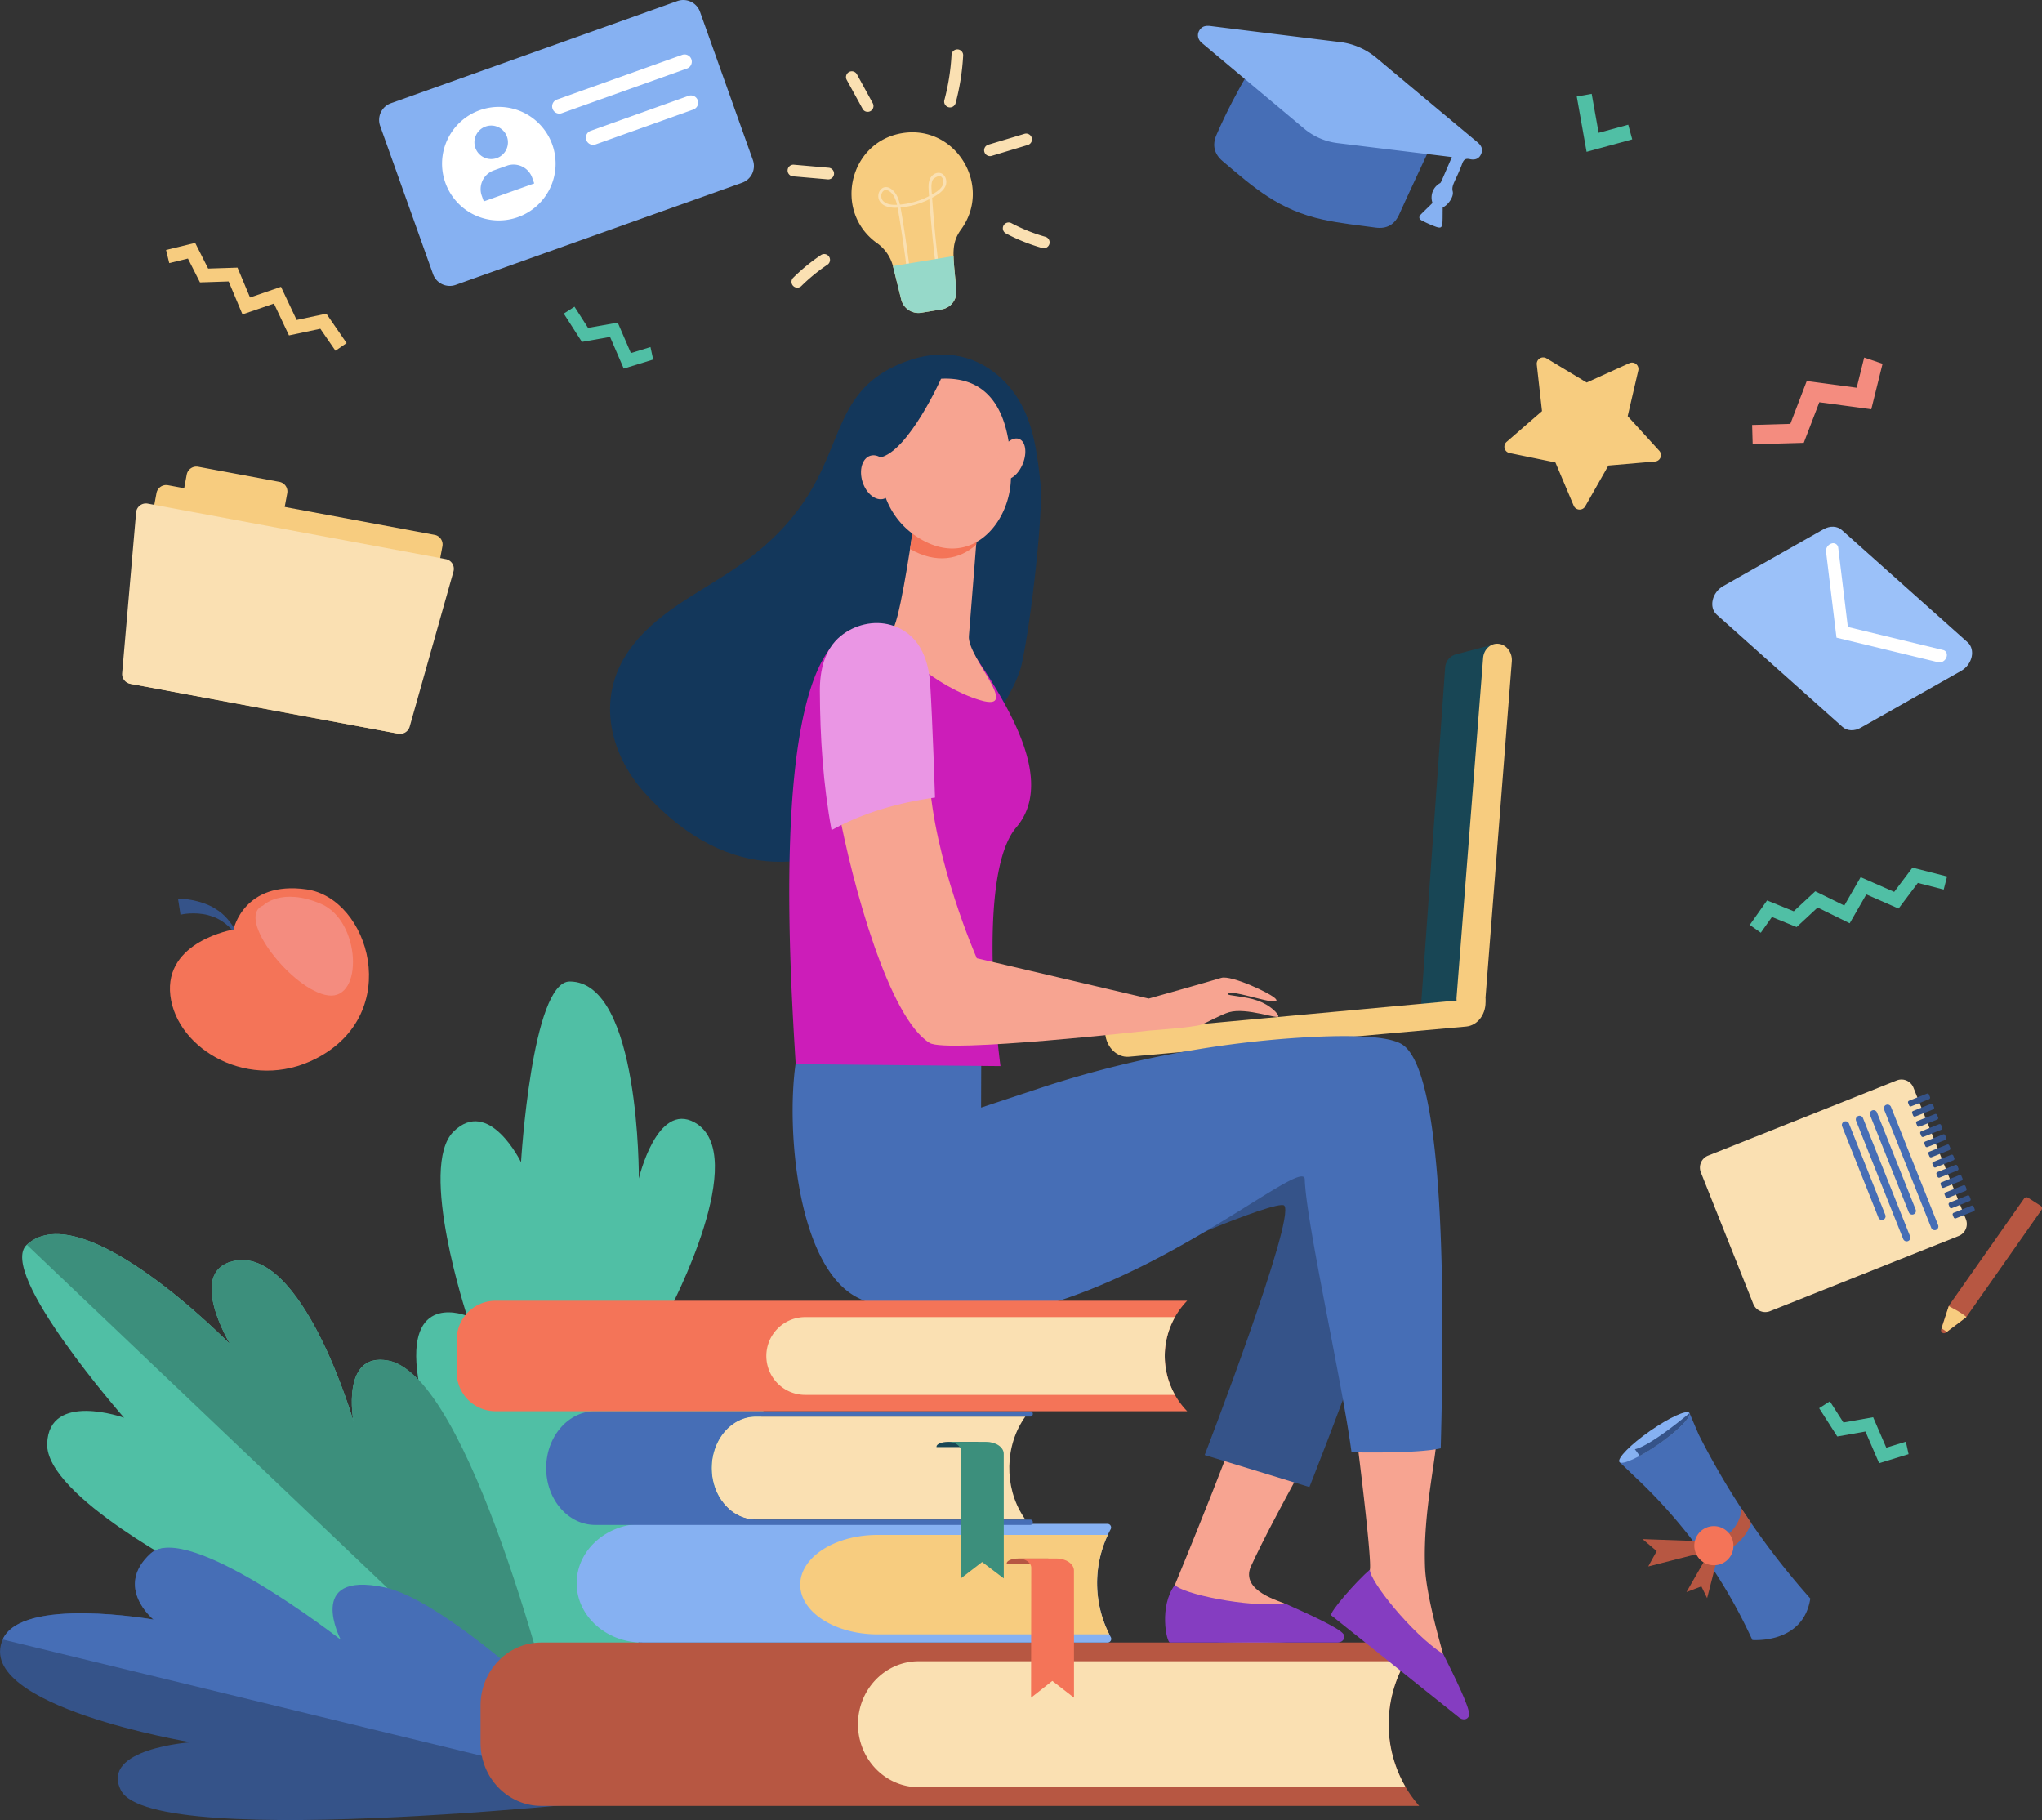 <svg id="Layer_1" data-name="Layer 1" xmlns="http://www.w3.org/2000/svg" viewBox="0 0 1462.16 1303.11"><rect x="0" y="0" width="1462.16" height="1303.11" fill="#333333" stroke="none"/><defs><style>.cls-1{fill:#50bfa5;}.cls-2{fill:#3c8f7c;}.cls-3{fill:#355389;}.cls-4{fill:#466eb6;}.cls-5{fill:#f7cc7f;}.cls-6{fill:#fae0b2;}.cls-7{fill:#96d9c9;}.cls-8{fill:#f48c7f;}.cls-9{fill:#b75742;}.cls-10{fill:#86b1f2;}.cls-11{fill:#f47458;}.cls-12{fill:#184655;}.cls-13{fill:#f7a491;}.cls-14{fill:#853dc1;}.cls-15{fill:#13375b;}.cls-16{fill:#cc1db9;}.cls-17{fill:#ea96e4;}.cls-18{fill:#fff;}.cls-19{fill:#9bc1f9;}</style></defs><polygon class="cls-1" points="465.77 248.49 451.75 252.79 442.34 231 421.06 234.76 411.36 219.61 403.68 224.53 416.67 244.79 436.83 241.23 446.62 263.9 467.71 257.42 465.77 248.49"/><polygon class="cls-1" points="1364.68 1032.2 1350.66 1036.5 1341.25 1014.71 1319.98 1018.47 1310.27 1003.32 1302.6 1008.24 1315.58 1028.5 1335.74 1024.94 1345.53 1047.61 1366.62 1041.13 1364.68 1032.2"/><path class="cls-1" d="M1504.2,1718.75s-74.8-253.52-80.8-309.44,35.83-38.6,35.83-38.6-35.19-106.56-9.75-131.85,48.4,21.85,48.4,21.85,7.7-129.36,34.83-129.4c50.52-.09,49.53,141.07,49.53,141.07s12.89-55.26,40-40.11c40.8,22.85-17.71,133.6-17.71,133.6s52,0,70.25,26.26C1707.5,1439.16,1504.2,1718.75,1504.2,1718.75Z" transform="translate(-1124.8 -428.58)"/><path class="cls-1" d="M1528.65,1685.2s-215.63-36.06-262.53-74.27-.48-55.43-.48-55.43-108.32-55.53-107.07-93.29,55.07-18.56,55.07-18.56-91.27-104.08-69.66-123.85c40.24-36.81,145.76,71.38,145.76,71.38s-31.33-51.45,1.67-59.6c49.76-12.27,86.48,114.59,86.48,114.59s-9.33-50.1,25-43.42C1464.44,1414.72,1528.65,1685.2,1528.65,1685.2Z" transform="translate(-1124.8 -428.58)"/><path class="cls-2" d="M1402.87,1402.75c-34.39-6.22-25,43.42-25,43.42s-36.72-126.86-86.48-114.59c-33,8.15-1.67,59.6-1.67,59.6S1184.22,1283,1144,1319.8l384,365.46C1521.09,1650.35,1460.54,1413.17,1402.87,1402.75Z" transform="translate(-1124.8 -428.58)"/><path class="cls-3" d="M1590,1714.94s-113.56-115.48-170.74-127.51-46.9,28.66-46.9,28.66-113.46-99.22-139.76-75.18,2.15,47.25,2.15,47.25-94.51-16.74-108,14.27c-20.79,47.65,134.64,73.59,134.64,73.59s-65.14,4.52-50,34.4C1234.11,1755.48,1590,1714.94,1590,1714.94Z" transform="translate(-1124.8 -428.58)"/><path class="cls-4" d="M1126.72,1602.43c13.52-31,108-14.27,108-14.27s-28.44-23.21-2.15-47.25,136.23,61.69,136.23,61.69-25.92-49.55,31.27-37.52S1590,1714.94,1590,1714.94Z" transform="translate(-1124.8 -428.58)"/><path class="cls-5" d="M1770.79,523.91c-38.23,6.28-49.58,56.45-17.8,78.89a29.14,29.14,0,0,1,11.34,16.88l5.78,23.33a12.72,12.72,0,0,0,14.4,9.49l14.48-2.39a12.69,12.69,0,0,0,10.6-13.59c-2-24.1-4.49-32.83,3.34-43.58C1835.84,561.51,1809,517.61,1770.79,523.91Z" transform="translate(-1124.8 -428.58)"/><path class="cls-6" d="M1774.69,625.9c-2.49-20.64-6-42.44-7.17-48.62-21.91,1.21-13.58-21.88-3.47-12.49,2.88,2.67,4.24,6.3,5.14,10.28a56.52,56.52,0,0,0,20.87-6.08c-.35-5.09-.85-9,.57-12.21,2.15-4.92,8.38-6.26,10.92-1.46a7.67,7.67,0,0,1,.43,6c-1.47,4.07-5.89,6.76-9.74,8.86,1.15,16.41,2.74,32.95,4.75,49.23l-2.06.26c-2-16-3.56-32.29-4.71-48.43a58.63,58.63,0,0,1-20.61,5.87c1.5,7.91,4.81,29.15,7.15,48.53Zm-17.58-53.48c2,2.09,5.21,3,10,2.8-.82-3.51-2-6.66-4.45-8.9C1757.19,561.26,1753.85,568.9,1757.11,572.42Zm35.43-14.8c-1.19,2.73-.74,6.24-.46,10.27,3.13-1.78,6.76-4,7.94-7.27.83-2.29-.1-5.52-2.43-6.12C1797.33,554.44,1793.38,555.7,1792.54,557.62Z" transform="translate(-1124.8 -428.58)"/><path class="cls-7" d="M1764.16,619.1c0,.19.12.38.17.58l5.78,23.33a12.72,12.72,0,0,0,14.4,9.49l14.48-2.39a12.69,12.69,0,0,0,10.6-13.59c-.89-10.72-1.88-18.4-2-24.56Z" transform="translate(-1124.8 -428.58)"/><path class="cls-6" d="M1742.45,506.48,1731,485.62a4.17,4.17,0,0,1,7.31-4l11.43,20.86a4.17,4.17,0,0,1-7.32,4Z" transform="translate(-1124.8 -428.58)"/><path class="cls-6" d="M1717.47,557l-24.91-2.18a4.17,4.17,0,0,1,.72-8.31l24.92,2.18a4.17,4.17,0,0,1-.73,8.31Z" transform="translate(-1124.8 -428.58)"/><path class="cls-6" d="M1692.77,633.33a4.16,4.16,0,0,1,0-5.89,136.37,136.37,0,0,1,20-16.33,4.17,4.17,0,0,1,4.63,6.93,128,128,0,0,0-18.79,15.33A4.16,4.16,0,0,1,1692.77,633.33Z" transform="translate(-1124.8 -428.58)"/><path class="cls-6" d="M1804,505.35a4.17,4.17,0,0,1-3-5.1,159.06,159.06,0,0,0,5.14-32.37,4.17,4.17,0,0,1,8.33.44,167.18,167.18,0,0,1-5.41,34.08A4.17,4.17,0,0,1,1804,505.35Z" transform="translate(-1124.8 -428.58)"/><path class="cls-6" d="M1829.67,537.38a4.17,4.17,0,0,1,2.79-5.2l25.9-7.8a4.17,4.17,0,1,1,2.41,8l-25.9,7.81A4.18,4.18,0,0,1,1829.67,537.38Z" transform="translate(-1124.8 -428.58)"/><path class="cls-6" d="M1872.22,606.3a4.45,4.45,0,0,1-1.13-.15,131.89,131.89,0,0,1-25.94-10.4,4.17,4.17,0,1,1,3.92-7.36,122.8,122.8,0,0,0,24.28,9.73,4.17,4.17,0,0,1-1.13,8.18Z" transform="translate(-1124.8 -428.58)"/><path class="cls-5" d="M2251.61,790.6l-13.07-30.91-32.86-6.75a4.61,4.61,0,0,1-2.09-8l25.35-22-3.74-33.34a4.62,4.62,0,0,1,7-4.46l28.73,17.32,30.56-13.86a4.61,4.61,0,0,1,6.39,5.25l-7.59,32.68,22.62,24.78a4.61,4.61,0,0,1-3,7.7l-33.43,2.88-16.57,29.17A4.62,4.62,0,0,1,2251.61,790.6Z" transform="translate(-1124.8 -428.58)"/><polygon class="cls-8" points="1334.84 255.99 1329.46 277.62 1293.7 272.82 1281.95 303.48 1254.6 304.27 1254.99 318.11 1291.57 317.06 1302.71 288 1339.92 293 1348 260.44 1334.84 255.99"/><path class="cls-9" d="M2141,1721.59H1512.36c-24,0-43.47-20.19-43.47-45.09v-26.82c0-24.9,19.46-45.09,43.47-45.09H2141c-28.75,32.6-29.25,82.42-1.15,115.64Z" transform="translate(-1124.8 -428.58)"/><path class="cls-6" d="M2131.31,1618H1782.62c-24,0-43.47,20.19-43.47,45.09h0c0,24.91,19.46,45.09,43.47,45.09h348.72A89.43,89.43,0,0,1,2131.31,1618Z" transform="translate(-1124.8 -428.58)"/><path class="cls-10" d="M1920.16,1523.33a2.61,2.61,0,0,0-2.59-3.7H1584.93c-26.08,0-47.21,19-47.21,42.49h0c0,23.46,21.13,42.49,47.21,42.49h332.73a2.62,2.62,0,0,0,2.59-3.72h0A81.42,81.42,0,0,1,1920.16,1523.33Z" transform="translate(-1124.8 -428.58)"/><path class="cls-5" d="M1918.06,1527.54H1753.2c-30.6,0-55.4,15.94-55.4,35.6s24.8,35.61,55.4,35.61h165.94A81.28,81.28,0,0,1,1918.06,1527.54Z" transform="translate(-1124.8 -428.58)"/><path class="cls-9" d="M1875.48,1544.42H1854c-4.61,0-8.36,1.55-8.36,3.46v.31h29.83Z" transform="translate(-1124.8 -428.58)"/><path class="cls-11" d="M1893.8,1553.1c0-4.8-5.61-8.68-12.53-8.68h-27.55c5.25,0,9.5,2.95,9.5,6.58l-.13,93.09,15.22-12,15.52,12Z" transform="translate(-1124.8 -428.58)"/><path class="cls-6" d="M1859,1516.57H1665.45c-17.16,0-31.07-16.52-31.07-36.89h0c0-20.37,13.91-36.88,31.07-36.88H1859c-14.79,20.45-15.37,50.44-1.38,71.67Z" transform="translate(-1124.8 -428.58)"/><path class="cls-4" d="M1634.4,1479.68h0c0-20.37,14.24-36.88,31.81-36.88h196.48a1.8,1.8,0,0,0,1.65-1.93h0a1.79,1.79,0,0,0-1.65-1.89H1551c-19.39,0-35.11,18.22-35.11,40.7h0c0,22.49,15.72,40.71,35.11,40.71h311.69a1.8,1.8,0,0,0,1.65-1.89h0a1.79,1.79,0,0,0-1.65-1.93H1666.21C1648.64,1516.57,1634.4,1500.05,1634.4,1479.68Z" transform="translate(-1124.8 -428.58)"/><path class="cls-12" d="M1825.21,1460.92h-21.47c-4.62,0-8.37,1.53-8.37,3.4v.31h29.84Z" transform="translate(-1124.8 -428.58)"/><path class="cls-2" d="M1843.52,1469.44c0-4.7-5.61-8.52-12.52-8.52h-27.56c5.25,0,9.5,2.9,9.5,6.46l-.13,91.29,15.23-11.74,15.51,11.74Z" transform="translate(-1124.8 -428.58)"/><path class="cls-12" d="M2167.38,897.05l28.58-7.52-19.37,258.3-34.28,1.14,17.29-242.54A10.47,10.47,0,0,1,2167.38,897.05Z" transform="translate(-1124.8 -428.58)"/><path class="cls-5" d="M2179.15,1155.19a9.2,9.2,0,0,1-2,0c-5.67-.67-9.87-6.31-9.38-12.6l19-242.88c.49-6.29,5.49-10.85,11.17-10.18s9.87,6.32,9.38,12.61l-19,242.88C2187.92,1150.54,2184,1154.75,2179.15,1155.19Z" transform="translate(-1124.8 -428.58)"/><path class="cls-5" d="M1916.18,1168.13c0,.18,0,.35,0,.53h0c.89,9.88,8.55,17.28,17.1,16.51l241.3-21.6c8.55-.76,14.75-9.39,13.86-19.27,0-.42-.09-.83-.16-1.24Z" transform="translate(-1124.8 -428.58)"/><path class="cls-13" d="M2084.21,1429c-15.8,8.76-64.1-6.6-64.1-8-.69,13.2-54.08,142.4-54.08,142.4l0,39.75s110,5.24,108.43-4.48-7.5-3.4-29.44-21.76c-2-1.63-32.76-8.78-24.43-27C2037.43,1513.18,2073.09,1451.94,2084.21,1429Z" transform="translate(-1124.8 -428.58)"/><path class="cls-14" d="M1962.46,1604.59l120.42,0c4.34-.44,5.36-4,3.82-6.13-3.16-4.42-26.24-14.86-41.75-21.78-27,3.15-74.52-7.24-78.87-13.4C1954.64,1578.63,1960,1604.09,1962.46,1604.59Z" transform="translate(-1124.8 -428.58)"/><path class="cls-3" d="M1936,1336.25c-1.63-4.89,103.68-49.58,108.39-44.47,8.34,9-57,178.57-57,178.57l75,22.93s78-195.87,74.75-231.7-42.33-76.53-127-50.48S1936,1336.25,1936,1336.25Z" transform="translate(-1124.8 -428.58)"/><path class="cls-13" d="M2154.08,1451.29c-17.78-3.23-40.82-4.15-59.26-4.47,2.17,16.42,12.72,100.63,10.8,105.81a63.2,63.2,0,0,1-25.16,30.77s81.77,73.78,86.71,65.26-3.65-7.38-9-35.49c-.47-2.5-12.3-41.74-13-62.9C2143.75,1509.91,2153.47,1473.71,2154.08,1451.29Z" transform="translate(-1124.8 -428.58)"/><path class="cls-4" d="M2127.84,1175.79c-11.41-6.08-41-6.3-73.58-4.19a747.18,747.18,0,0,0-186.55,36.62l-40.41,13.38.13-41.43s-128.56-21.51-133,10.35c-6.73,48,1.63,145.4,44.46,167.14,133.05,67.54,319.5-107.59,320.18-84.68.9,30.77,26.85,145.28,33.48,195.41,18.44.32,50.13.31,63.88-2.85C2159.06,1367.33,2160.32,1193.12,2127.84,1175.79Z" transform="translate(-1124.8 -428.58)"/><path class="cls-14" d="M2078,1585.13l91.93,73.42c3.64,2.42,6.66.33,6.84-2.31.36-5.43-10.88-28.13-18.49-43.31-22.9-14.69-53.11-53-52.56-60.5C2096,1560.61,2076.41,1583.2,2078,1585.13Z" transform="translate(-1124.8 -428.58)"/><path class="cls-15" d="M1869.9,775.3c-3.08-28.23-6.33-56.56-29.73-77.25-18.94-16.74-43-19.58-66.82-10.62-67.45,25.38-32.7,85.28-118.7,145.68-26.73,18.77-56.18,31.61-76.3,56.88-28.16,35.38-17.53,77.92,8.13,106.33,122.82,135.92,259.93-47.64,269.78-91.71C1863.58,871.83,1871.89,793.47,1869.9,775.3Z" transform="translate(-1124.8 -428.58)"/><path class="cls-16" d="M1845,934a375.79,375.79,0,0,0-20.36-33.17c-10.41-18.5-37.29-27.85-37.29-27.85s-9,.18-19.32.69a8.1,8.1,0,0,1-2,3.42c-3.88,2.91-26.12-.84-40.48,8.91-48.15,41.27-34.83,241.32-31,304.5l146.63,1.39s-18.49-136,11.3-170.88C1873.2,996.71,1859.85,961.46,1845,934Z" transform="translate(-1124.8 -428.58)"/><path class="cls-13" d="M1778.87,805.32s-8.06,57.56-13.69,71.55,31,43.91,61.39,53-9.3-30.9-8-45.86,6.8-85.75,6.8-85.75Z" transform="translate(-1124.8 -428.58)"/><path class="cls-11" d="M1823.79,818.55c.89-11.71,1.54-20.3,1.54-20.3l-46.46,7.07s-1.17,6.76-2.47,16.32C1795.24,832.57,1812.17,829.12,1823.79,818.55Z" transform="translate(-1124.8 -428.58)"/><path class="cls-13" d="M1793.44,700.18a52.75,52.75,0,0,0-29.62,21.38c-11.3,17.25-19.06,68.05,18.18,91.76s66.19-9.83,66.67-42.54S1842.14,694.41,1793.44,700.18Z" transform="translate(-1124.8 -428.58)"/><path class="cls-13" d="M1857.2,760.54c-3.18,7.89-9.48,12.79-14.08,10.94s-5.75-9.75-2.57-17.64,9.48-12.79,14.07-10.94S1860.37,752.65,1857.2,760.54Z" transform="translate(-1124.8 -428.58)"/><path class="cls-15" d="M1798.93,699.11s-23.34,52.36-43.85,57-20.21,31-20.21,31,.46-60.85,19.68-74.8S1798.93,699.11,1798.93,699.11Z" transform="translate(-1124.8 -428.58)"/><path class="cls-13" d="M1763.23,767c2.7,8.5.23,16.87-5.52,18.7s-12.6-3.59-15.3-12.09-.23-16.88,5.52-18.71S1760.53,758.52,1763.23,767Z" transform="translate(-1124.8 -428.58)"/><path class="cls-13" d="M2025.5,1145.05c-8.79-3.18-21.89-3.58-21.67-4.74.88-4.7,39.75,10.38,34.5,3.52-2.92-3.82-32-17.35-39.08-15.12-6.87,2.17-51.91,14.81-51.91,14.81l-123.11-28.85s-31.07-70.61-34.11-131.28c-25.68,3.48-43.17,9.82-65.49,22.21,10.76,58,36.93,152.06,65.86,169.71,12.16,7.42,157.46-8.89,157.46-8.89s32-2.26,37.25-4.27c4-1.53,14.19-7.28,19.74-8.86,12.64-3.57,35.14,5.41,35.21,2.93C2040.2,1154.42,2034.49,1148.3,2025.5,1145.05Z" transform="translate(-1124.8 -428.58)"/><path class="cls-17" d="M1790.88,918.57c-1.18-18.66-8.26-36.69-28.12-42.49-12.31-3.6-26.12-.16-36,7.88-11.7,9.56-15,24.89-14.91,39.4.12,33,2.37,67.12,8.39,99.57,22.32-12.39,48.38-19.84,74.07-23.31C1794.34,999.42,1792.45,943.24,1790.88,918.57Z" transform="translate(-1124.8 -428.58)"/><path class="cls-5" d="M1409.45,953.8l-190.86-35.54a7.07,7.07,0,0,1-5.65-8.24l23.91-128.39a7.07,7.07,0,0,1,8.24-5.65l190.85,35.54a7,7,0,0,1,5.65,8.23l-23.91,128.4A7.06,7.06,0,0,1,1409.45,953.8Z" transform="translate(-1124.8 -428.58)"/><path class="cls-5" d="M1318.6,807l-58.1-10.82a7.06,7.06,0,0,1-5.64-8.24l3.63-19.53a7.07,7.07,0,0,1,8.24-5.65l58.09,10.82a7,7,0,0,1,5.65,8.23l-3.64,19.54A7.06,7.06,0,0,1,1318.6,807Z" transform="translate(-1124.8 -428.58)"/><path class="cls-6" d="M1418.14,948.89a7.06,7.06,0,0,1-8.08,5L1218,918.14a7.07,7.07,0,0,1-5.74-7.56l10-115.09a7.06,7.06,0,0,1,8.33-6.33L1444,828.9a7.07,7.07,0,0,1,5.5,8.86Z" transform="translate(-1124.8 -428.58)"/><polygon class="cls-1" points="1168.74 99.77 1136.06 108.69 1129.02 69.09 1139.71 67.19 1144.67 95.08 1165.88 89.29 1168.74 99.77"/><path class="cls-3" d="M1252.31,1072.28c8.19-.67,20.76,2.94,26.39,6.76.84.79,7.32,3.37,14.06,14.53l-1.52,1c-7.1-7.44-11.88-9.11-17.58-10.82-9.38-2.41-18.84-.61-19.61-.19Z" transform="translate(-1124.8 -428.58)"/><path class="cls-11" d="M1292,1094.09s-49.87,8.32-45.22,47.28,57.26,69.26,104.22,45.17c63.16-32.41,38.21-114.82-6.75-121.19S1292,1094.09,1292,1094.09Z" transform="translate(-1124.8 -428.58)"/><path class="cls-8" d="M1313.16,1076.94s13-13.36,41.51-1.21,30.57,68.82,5.15,65.53S1292.83,1085.11,1313.16,1076.94Z" transform="translate(-1124.8 -428.58)"/><path class="cls-10" d="M1656.21,559.39l-205.1,73.16a12.71,12.71,0,0,1-16.24-7.7L1397,518.73a12.71,12.71,0,0,1,7.7-16.24l205.1-73.17a12.72,12.72,0,0,1,16.24,7.7l37.85,106.13A12.7,12.7,0,0,1,1656.21,559.39Z" transform="translate(-1124.8 -428.58)"/><path class="cls-18" d="M1520.27,532.11a40.65,40.65,0,1,1-51.94-24.63A40.64,40.64,0,0,1,1520.27,532.11Z" transform="translate(-1124.8 -428.58)"/><path class="cls-10" d="M1487.81,526.42a12,12,0,1,1-15.31-7.26A12,12,0,0,1,1487.81,526.42Z" transform="translate(-1124.8 -428.58)"/><path class="cls-10" d="M1481.24,548.32h9.9a14.2,14.2,0,0,1,14.2,14.2v4.3a0,0,0,0,1,0,0H1467a0,0,0,0,1,0,0v-4.3A14.2,14.2,0,0,1,1481.24,548.32Z" transform="translate(-1225.74 103.15) rotate(-19.63)"/><path class="cls-18" d="M1525.33,509.93a5.19,5.19,0,0,1-1.75-10.07l89.66-32a5.18,5.18,0,1,1,3.48,9.76l-89.65,32A5.23,5.23,0,0,1,1525.33,509.93Z" transform="translate(-1124.8 -428.58)"/><path class="cls-18" d="M1549.53,532.28a5.18,5.18,0,0,1-1.74-10.07l70-25a5.18,5.18,0,1,1,3.48,9.76l-70,25A5.19,5.19,0,0,1,1549.53,532.28Z" transform="translate(-1124.8 -428.58)"/><path class="cls-11" d="M1974.89,1359.87H1479.65a27.85,27.85,0,0,0-27.84,27.85v23.42a27.85,27.85,0,0,0,27.84,27.85h495.24l-.26-.27A56.72,56.72,0,0,1,1974.89,1359.87Z" transform="translate(-1124.8 -428.58)"/><path class="cls-6" d="M1966.13,1371.58H1701.38a27.85,27.85,0,0,0-27.85,27.85h0a27.85,27.85,0,0,0,27.85,27.85h264.74A56.79,56.79,0,0,1,1966.13,1371.58Z" transform="translate(-1124.8 -428.58)"/><path class="cls-6" d="M2380.22,1362.15,2342.68,1268a9.23,9.23,0,0,1,5.16-12l135.08-53.84a9.23,9.23,0,0,1,12,5.16l37.54,94.18a9.23,9.23,0,0,1-5.16,12l-135.08,53.84A9.23,9.23,0,0,1,2380.22,1362.15Z" transform="translate(-1124.8 -428.58)"/><path class="cls-4" d="M2507.65,1307.69l-33.73-84.63a2.64,2.64,0,0,1,1.47-3.44h0a2.66,2.66,0,0,1,3.45,1.48l33.73,84.63a2.65,2.65,0,0,1-1.48,3.44h0A2.65,2.65,0,0,1,2507.65,1307.69Z" transform="translate(-1124.8 -428.58)"/><path class="cls-4" d="M2491.58,1296.54l-27.7-69.48a2.65,2.65,0,0,1,1.48-3.44h0a2.64,2.64,0,0,1,3.44,1.48l27.7,69.48A2.66,2.66,0,0,1,2495,1298h0A2.64,2.64,0,0,1,2491.58,1296.54Z" transform="translate(-1124.8 -428.58)"/><path class="cls-4" d="M2487.58,1315.69l-33.74-84.63a2.64,2.64,0,0,1,1.49-3.44h0a2.64,2.64,0,0,1,3.44,1.48l33.73,84.63a2.65,2.65,0,0,1-1.48,3.44h0A2.65,2.65,0,0,1,2487.58,1315.69Z" transform="translate(-1124.8 -428.58)"/><path class="cls-4" d="M2469.85,1300.38l-26-65.32a2.65,2.65,0,0,1,1.48-3.44h0a2.64,2.64,0,0,1,3.44,1.48l26,65.32a2.65,2.65,0,0,1-1.48,3.44h0A2.65,2.65,0,0,1,2469.85,1300.38Z" transform="translate(-1124.8 -428.58)"/><path class="cls-3" d="M2506.74,1214l-.68-1.7a1.18,1.18,0,0,0-1.52-.71l-12.82,5.11a1.19,1.19,0,0,0-.62,1.56l.68,1.71a1.2,1.2,0,0,0,1.52.71l12.83-5.11A1.2,1.2,0,0,0,2506.74,1214Z" transform="translate(-1124.8 -428.58)"/><path class="cls-3" d="M2509.65,1221.32l-.68-1.7a1.18,1.18,0,0,0-1.52-.71l-12.82,5.11a1.19,1.19,0,0,0-.62,1.56l.68,1.71a1.2,1.2,0,0,0,1.52.71l12.82-5.11A1.2,1.2,0,0,0,2509.65,1221.32Z" transform="translate(-1124.8 -428.58)"/><path class="cls-3" d="M2512.55,1228.61l-.68-1.7a1.18,1.18,0,0,0-1.52-.71l-12.82,5.11a1.17,1.17,0,0,0-.61,1.56l.67,1.71a1.2,1.2,0,0,0,1.53.71l12.82-5.12A1.18,1.18,0,0,0,2512.55,1228.61Z" transform="translate(-1124.8 -428.58)"/><path class="cls-3" d="M2515.46,1235.9l-.68-1.7a1.18,1.18,0,0,0-1.52-.71l-12.82,5.11a1.19,1.19,0,0,0-.62,1.56l.68,1.71a1.18,1.18,0,0,0,1.52.7l12.82-5.11A1.19,1.19,0,0,0,2515.46,1235.9Z" transform="translate(-1124.8 -428.58)"/><path class="cls-3" d="M2518.36,1243.19l-.68-1.7a1.18,1.18,0,0,0-1.52-.71l-12.82,5.11a1.19,1.19,0,0,0-.62,1.56l.68,1.7a1.19,1.19,0,0,0,1.53.71l12.82-5.11A1.18,1.18,0,0,0,2518.36,1243.19Z" transform="translate(-1124.8 -428.58)"/><path class="cls-3" d="M2521.27,1250.48l-.68-1.7a1.18,1.18,0,0,0-1.52-.71l-12.82,5.11a1.19,1.19,0,0,0-.62,1.56l.68,1.7a1.18,1.18,0,0,0,1.52.71l12.82-5.11A1.19,1.19,0,0,0,2521.27,1250.48Z" transform="translate(-1124.8 -428.58)"/><path class="cls-3" d="M2524.17,1257.77l-.68-1.7a1.18,1.18,0,0,0-1.52-.71l-12.82,5.11a1.18,1.18,0,0,0-.61,1.56l.68,1.7a1.18,1.18,0,0,0,1.52.71l12.82-5.11A1.18,1.18,0,0,0,2524.17,1257.77Z" transform="translate(-1124.8 -428.58)"/><path class="cls-3" d="M2527.08,1265.06l-.68-1.7a1.18,1.18,0,0,0-1.52-.71l-12.82,5.11a1.19,1.19,0,0,0-.62,1.56l.68,1.7a1.18,1.18,0,0,0,1.52.71l12.82-5.11A1.19,1.19,0,0,0,2527.08,1265.06Z" transform="translate(-1124.8 -428.58)"/><path class="cls-3" d="M2530,1272.35l-.68-1.7a1.18,1.18,0,0,0-1.52-.71l-12.82,5.11a1.18,1.18,0,0,0-.61,1.56l.68,1.7a1.18,1.18,0,0,0,1.52.71l12.82-5.11A1.18,1.18,0,0,0,2530,1272.35Z" transform="translate(-1124.8 -428.58)"/><path class="cls-3" d="M2532.89,1279.64l-.68-1.7a1.18,1.18,0,0,0-1.52-.71l-12.82,5.11a1.19,1.19,0,0,0-.62,1.56l.68,1.7a1.18,1.18,0,0,0,1.52.71l12.82-5.11A1.19,1.19,0,0,0,2532.89,1279.64Z" transform="translate(-1124.8 -428.58)"/><path class="cls-3" d="M2535.79,1286.93l-.67-1.71a1.19,1.19,0,0,0-1.53-.7l-12.82,5.1a1.2,1.2,0,0,0-.61,1.57l.68,1.7a1.18,1.18,0,0,0,1.52.71l12.82-5.11A1.18,1.18,0,0,0,2535.79,1286.93Z" transform="translate(-1124.8 -428.58)"/><path class="cls-3" d="M2538.7,1294.22l-.68-1.71a1.2,1.2,0,0,0-1.52-.71l-12.82,5.12a1.19,1.19,0,0,0-.62,1.56l.68,1.7a1.18,1.18,0,0,0,1.52.71l12.83-5.11A1.19,1.19,0,0,0,2538.7,1294.22Z" transform="translate(-1124.8 -428.58)"/><path class="cls-9" d="M2574.12,1286.72l-53.61,76.34a2,2,0,0,0-.28.56l-5.47,16.77a2.11,2.11,0,0,0,3.27,2.33l14.35-10.82a2.24,2.24,0,0,0,.45-.47l53.75-76.54a2.09,2.09,0,0,0-.59-3l-9-5.77A2.11,2.11,0,0,0,2574.12,1286.72Z" transform="translate(-1124.8 -428.58)"/><path class="cls-5" d="M2532.77,1371.51l-.13.19-13.85,10.44-3.77-2.53,5.18-15.9C2524.25,1365.93,2529.11,1368.21,2532.77,1371.51Z" transform="translate(-1124.8 -428.58)"/><path class="cls-4" d="M2031,460.25c7.72,6.16,21.15,26,38.27,39.89,10,8.14,17.74,6.07,30.53,7.62,60.68,7.33,44.24,19.74,51.52,21-2.07,4.76-21,44.95-24.51,53.07-3.26,7.49-8.89,10.84-17.05,9.72-12.55-1.74-25.21-3-37.57-5.71-31.67-6.87-49.29-22.71-72-41.94-6-5.11-7.5-11.47-4.38-18.69C2010.32,491.59,2029.4,463.34,2031,460.25Z" transform="translate(-1124.8 -428.58)"/><path class="cls-10" d="M2157.86,577.06c-.27,13.22.74,15.87-4.94,13.87a79.83,79.83,0,0,1-10-4.45c-2.27-1.17-2.36-2.72-.51-4.58,2.69-2.71,5.46-5.34,8.15-8a11.71,11.71,0,0,1,5.14-14.06c1-.58.27.65,8.72-18.8-27.95-3.45-47.67-5.76-81.76-10a45.85,45.85,0,0,1-24.27-10.57q-36.52-30.55-73-61.15c-3.3-2.76-3.72-6.82-1.1-9.94,2-2.38,4.66-2.5,7.52-2.14,7.78,1,84.07,10.45,91.82,11.36a50.16,50.16,0,0,1,27,11.61q35.88,30.06,71.86,60c3.29,2.74,4.18,5.26,3,8.31-1.27,3.35-4,4.95-8.22,4-3-.65-4.36.26-5.4,3.06-4.7,12.64-8,15.44-6.85,20.06C2165.93,569.34,2161.69,575.51,2157.86,577.06Z" transform="translate(-1124.8 -428.58)"/><path class="cls-4" d="M2284.43,1475.39l13.9,13.26a369.49,369.49,0,0,1,79.11,109.62l2.13,4.51s36.41,3.22,41.49-29.7h0a550.09,550.09,0,0,1-79.93-117.4l-6.58-15.39Z" transform="translate(-1124.8 -428.58)"/><path class="cls-10" d="M2334.51,1440.25c1.79,2.56-8,12.46-21.81,22.1s-26.56,15.51-28.34,13,8-12.58,21.87-22.22S2332.73,1437.68,2334.51,1440.25Z" transform="translate(-1124.8 -428.58)"/><path class="cls-3" d="M2334.57,1440.34l0,0s-27.72,23.46-39.14,25.85l3.53,4.8a142.79,142.79,0,0,0,13.78-8.59C2326.38,1452.82,2336.08,1443,2334.57,1440.34Z" transform="translate(-1124.8 -428.58)"/><path class="cls-9" d="M2371.6,1508.45c.05,4-1.5,21.5-30.54,28.78q2.86,3.9,5.63,7.88c18.39-5.44,26.65-14.87,30.37-22.06.58-1.13,1.29-2.66,1.77-3.84Q2375.14,1513.87,2371.6,1508.45Z" transform="translate(-1124.8 -428.58)"/><polygon class="cls-9" points="1218.86 1103.49 1176.13 1101.96 1186.26 1110.56 1180.2 1121.54 1220.65 1111.23 1218.86 1103.49"/><polygon class="cls-9" points="1222.76 1113.43 1207.58 1139.88 1218.26 1135.81 1222.37 1144.21 1229.5 1116.39 1222.76 1113.43"/><path class="cls-11" d="M2353.36,1549.18a14,14,0,1,1,12.6-15A13.84,13.84,0,0,1,2353.36,1549.18Z" transform="translate(-1124.8 -428.58)"/><path class="cls-19" d="M2444.08,949l-90-80.31c-5.85-5.22-3.42-16,4.65-20.52l71.83-40.68c4.6-2.6,9.78-2.36,13.11.62l90,80.31c5.85,5.22,3.42,16-4.65,20.52l-71.83,40.67C2452.59,952.23,2447.41,952,2444.08,949Z" transform="translate(-1124.8 -428.58)"/><path class="cls-18" d="M2439.81,885.13l-7.5-61.71a5.53,5.53,0,0,1,3.84-5.64,3.58,3.58,0,0,1,4.89,2.92l6.9,56.78,68.25,16.5c2.22.54,3.25,2.94,2.29,5.36s-3.55,3.95-5.78,3.41Z" transform="translate(-1124.8 -428.58)"/><polygon class="cls-5" points="139.75 173.91 149.05 192.31 170.07 191.63 179.03 213 201.2 205.37 212.41 229.09 233.68 224.58 248.19 245.64 240.22 251.13 229.37 235.39 206.92 240.15 196.15 217.35 173.62 225.1 163.72 201.52 143.19 202.19 134.57 185.13 121.19 188.39 118.9 178.98 139.75 173.91"/><polygon class="cls-1" points="1265.3 644.69 1284.4 652.45 1299.8 638.13 1320.6 648.35 1332.3 628.04 1356.33 638.56 1369.41 621.19 1394.18 627.53 1391.78 636.9 1373.26 632.16 1359.46 650.5 1336.36 640.38 1324.46 661.04 1301.51 649.76 1286.47 663.74 1268.77 656.55 1260.81 667.79 1252.91 662.21 1265.3 644.69"/></svg>
